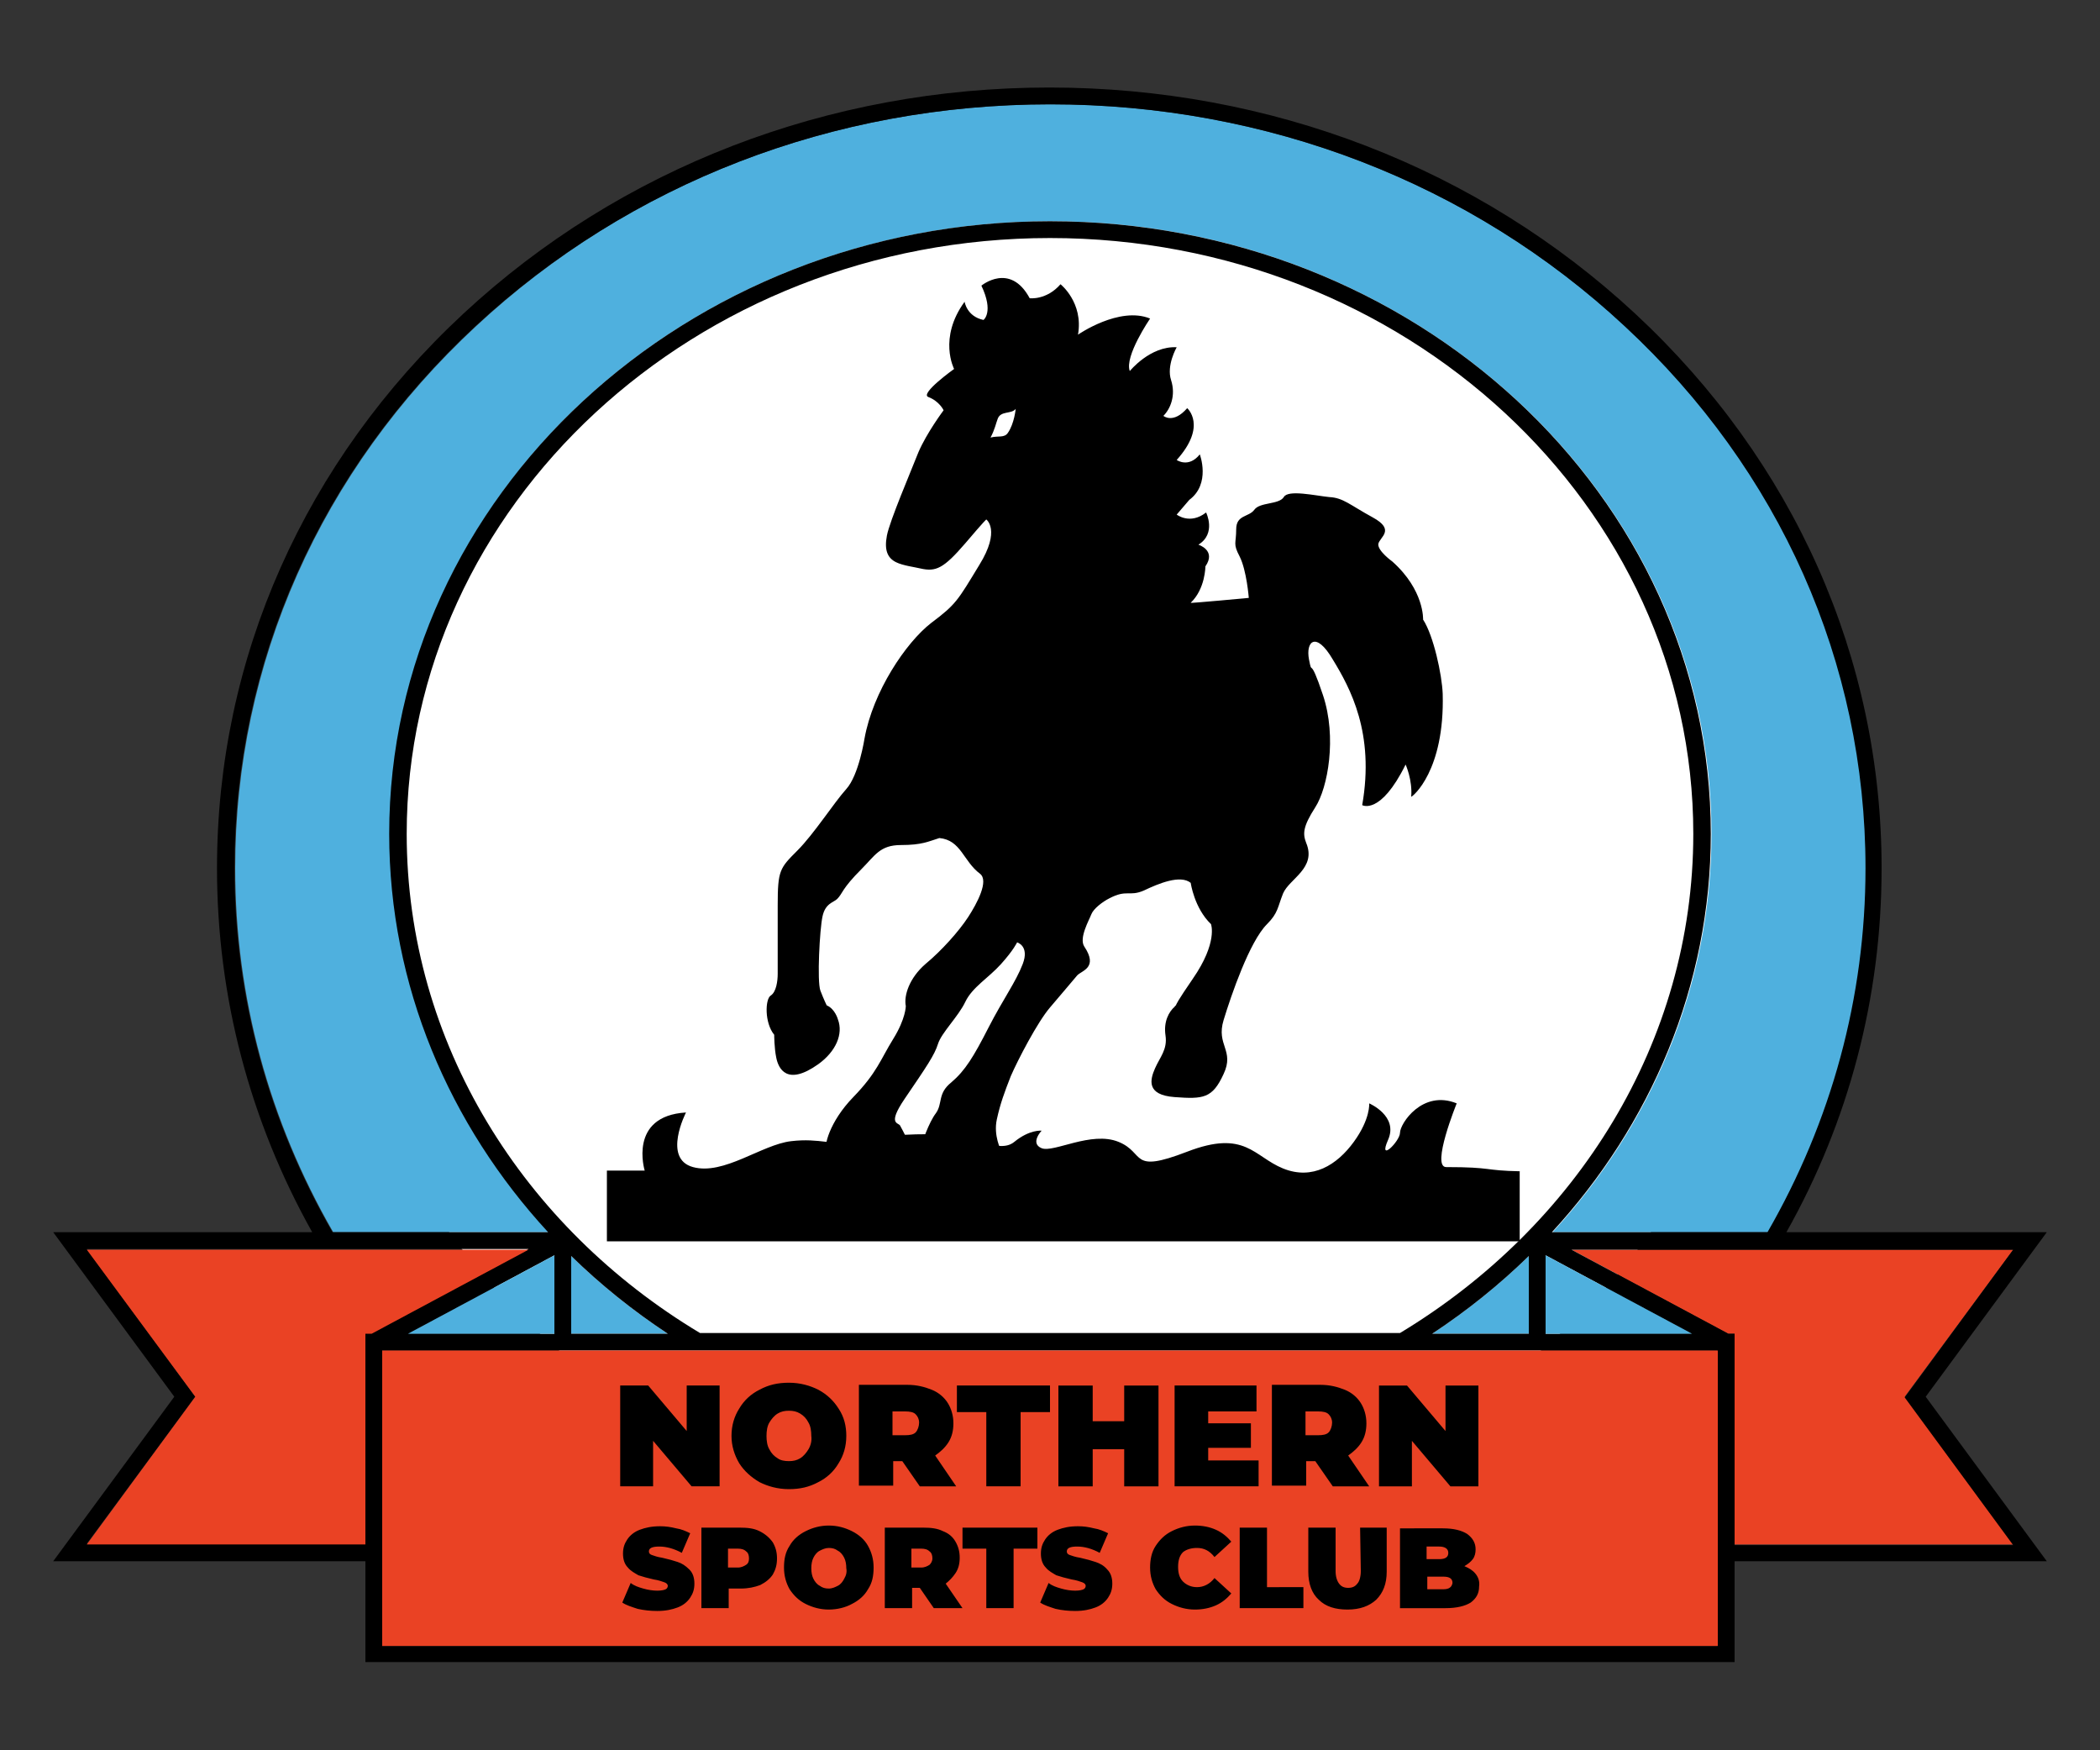 <?xml version="1.0" encoding="utf-8"?>
<!-- Generator: Adobe Illustrator 26.5.0, SVG Export Plug-In . SVG Version: 6.00 Build 0)  -->
<svg version="1.1" id="Layer_1" xmlns="http://www.w3.org/2000/svg" xmlns:xlink="http://www.w3.org/1999/xlink" x="0px" y="0px"
	 viewBox="0 0 300 250" style="enable-background:new 0 0 300 250;" xml:space="preserve">
<rect x="0" y="0" width="300" height="250" fill="#333333" stroke="none"/>
<style type="text/css">
	.st0{fill:#FFFFFF;}
	.st1{fill:none;}
	.st2{fill:#4FB0DE;}
	.st3{fill:#EA4224;}
</style>
<g>
	<g>
		<ellipse class="st0" cx="150" cy="122.8" rx="103.4" ry="95.4"/>
		<g>
			<g>
				<path class="st1" d="M241.9,119.1c0-46.9-41.2-85.1-91.9-85.1s-91.9,38.2-91.9,85.1c0,29.8,16.7,56.1,41.9,71.3h100
					C225.2,175.3,241.9,149,241.9,119.1z"/>
				<path class="st2" d="M81.6,179.4v11.1h13.8C90.4,187.2,85.8,183.5,81.6,179.4z"/>
				<path class="st2" d="M33.6,124c0,18.5,4.9,36.2,14,52h30.8c-14.1-15.3-22.7-35.2-22.7-56.9c0-48.3,42.3-87.5,94.4-87.5
					c52,0,94.4,39.3,94.4,87.5c0,21.7-8.6,41.6-22.7,56.9h30.8c9.1-15.8,14-33.5,14-52c0-29.3-12.2-56.8-34.4-77.4
					c-22-20.4-51.1-31.7-82.1-31.7S90,26.1,68,46.6C45.8,67.2,33.6,94.7,33.6,124z"/>
				<path class="st2" d="M218.4,179.4c-4.2,4.1-8.8,7.8-13.8,11.1h13.8V179.4z"/>
				<polygon class="st3" points="272.1,199.5 287.6,178.5 224.5,178.5 246.9,190.5 247.8,190.5 247.8,191.7 247.8,220.6 
					287.6,220.6 				"/>
				<path d="M275.1,199.5l17.3-23.5h-37.2c8.9-15.8,13.6-33.5,13.6-52c0-30-12.5-58.1-35.2-79.2c-22.4-20.8-52.1-32.3-83.7-32.3
					S88.6,24,66.2,44.8C43.5,65.9,31,94,31,124c0,18.4,4.7,36.1,13.6,52h-37l17.3,23.5L7.6,223h44.6v13.2v1.2h1.2h27h139.2h27h1.2
					v-1.2V223h44.6L275.1,199.5z M245.4,235.1h-24.5H79.2H54.6v-42.2h190.7v42.2H245.4z M27.9,199.5l-15.5-21.1h63.1l-22.4,12h-0.9
					v1.2v28.9H12.4L27.9,199.5z M150,14.9c31,0,60.1,11.2,82.1,31.7c22.2,20.6,34.4,48.1,34.4,77.4c0,18.5-4.9,36.2-14,52h-30.8
					c14.1-15.3,22.7-35.2,22.7-56.9c0-48.3-42.3-87.5-94.4-87.5c-52,0-94.4,39.3-94.4,87.5c0,21.7,8.6,41.6,22.7,56.9H47.5
					c-9.1-15.8-14-33.5-14-52c0-29.3,12.2-56.8,34.4-77.4C89.9,26.2,119,14.9,150,14.9z M241.7,190.5h-20.9v-11.2L241.7,190.5z
					 M79.2,190.5H58.3l20.9-11.2V190.5z M81.6,179.4c4.2,4.1,8.8,7.8,13.8,11.1H81.6V179.4z M58.1,119.1C58.1,72.2,99.3,34,150,34
					s91.9,38.2,91.9,85.1c0,29.8-16.7,56.1-41.9,71.3H100C74.8,175.3,58.1,149,58.1,119.1z M218.4,179.4v11.1h-13.8
					C209.6,187.2,214.2,183.5,218.4,179.4z M247.8,191.7v-1.2h-0.9l-22.4-12h63.1l-15.5,21.1l15.5,21.1h-39.8V191.7z"/>
				<polygon class="st3" points="52.2,191.7 52.2,190.5 53.1,190.5 75.5,178.5 12.4,178.5 27.9,199.5 12.4,220.6 52.2,220.6 				"/>
				<polygon class="st2" points="241.7,190.5 220.8,179.3 220.8,190.5 				"/>
				<polygon class="st2" points="79.2,190.5 79.2,179.3 58.3,190.5 				"/>
				<polygon class="st3" points="245.4,192.9 54.6,192.9 54.6,235.1 79.2,235.1 220.8,235.1 245.4,235.1 				"/>
			</g>
			<g>
				<path d="M206.1,99.1c-0.1-2.7-1.3-8.3-2.8-10.6c0,0,0.2-4.2-4.4-8.3c0,0-2.1-1.5-2-2.5c0.2-1,2.5-2-0.8-3.8s-4.2-2.8-6.2-2.9
					c-2-0.2-5.9-1.1-6.5,0c-0.7,1.1-3.4,0.7-4.2,1.8c-0.8,1.1-2.6,0.7-2.6,2.8c0,2.1-0.5,2,0.5,3.9c1,2,1.3,5.9,1.3,5.9
					s-8.5,0.8-8.3,0.7c2.1-2,2.1-5.2,2.1-5.2c1.6-2.3-1-3.1-1-3.1c2.6-1.6,1.1-4.6,1.1-4.6c-2.3,1.8-4.2,0.3-4.2,0.3l1.8-2.1
					c3.1-2.3,1.5-6.5,1.5-6.5c-1.6,2-3.3,0.8-3.3,0.8c4.4-4.9,1.5-7.4,1.5-7.4c-2,2.3-3.4,1.1-3.4,1.1c1-1,1.8-2.9,1.1-5.1
					c-0.7-2.1,0.8-4.7,0.8-4.7c-3.8-0.2-6.7,3.4-6.7,3.4c-0.8-2.1,2.9-7.5,2.9-7.5c-4.4-1.8-10.3,2.3-10.3,2.3
					c0.8-4.6-2.5-7.2-2.5-7.2c-2,2.3-4.4,2-4.4,2c-2.8-5.2-6.9-1.8-6.9-1.8c1.8,3.8,0.3,4.9,0.3,4.9c-2.4-0.5-2.7-2.6-2.7-2.6
					c-3.8,5.2-1.5,9.6-1.5,9.6s-4.9,3.5-3.7,4c1.6,0.6,2.2,1.9,2.2,1.9s-2.4,3.2-3.6,6c-1.1,2.8-4.1,9.8-4.5,11.9s0.1,3.2,1.3,3.8
					c1,0.5,2.7,0.7,3.5,0.9c2.2,0.5,3.3,0,6.4-3.6c2.8-3.3,3-3.4,3-3.4s2.1,1.5-1,6.5c-3.1,5.1-3.3,5.6-6.9,8.3
					c-3.6,2.8-8.3,9.8-9.5,16.5c0,0-0.8,5.2-2.6,7.2c-1.8,2-4.6,6.4-7,8.8c-2.5,2.5-2.8,2.8-2.8,7.8c0,5.1,0,8.8,0,9.8
					s-0.2,2.6-1,3.1s-0.9,3.9,0.5,5.6c0,0,0,1.9,0.3,3.3c0.3,1.5,1.5,4.1,6,0.9c2.5-1.8,3.6-4.3,2.8-6.4c0,0-0.4-1.5-1.6-2
					c0,0-0.4-0.8-0.9-2.1s-0.1-8.8,0.3-10.6c0.4-1.9,1.6-2,2.1-2.5c0.8-0.8,0.6-1.4,3.5-4.3c1.9-1.9,2.6-3.4,5.6-3.4s3.9-0.5,5.5-1
					c3.1,0.3,3.4,3.3,5.8,5.1c1.3,1-0.4,4.2-1.7,6.2s-3.8,4.8-6.1,6.7c-2.3,2-3.1,4.5-2.8,6c0,0,0,1.8-1.8,4.7s-2.3,4.8-5.7,8.3
					s-4.3,7.1-3.8,7.8c1.3,2,9.7,2.1,11.3-0.4c0.5-0.7,0.4-1.1-0.8-3.3c-0.2-0.5-1.9-0.1,0.6-3.8c3.2-4.7,4.3-6.3,4.8-7.9
					c0.5-1.6,2.9-3.9,3.9-6s3.3-3.4,5.1-5.4s2.3-3.1,2.3-3.1s1.8,0.5,0.8,3.1s-2.8,5-4.9,9.1c-2.1,4.1-3.3,6.1-5.3,7.8
					c-2,1.6-1.2,3-2.2,4.4c-1,1.3-2,4.2-2.3,5.3c-0.8,2.9,13.4,3.4,11.6,0c0,0-1.1-2.1-0.6-4.4c0.5-2.3,1.1-3.9,2-6.2
					c1-2.3,3.8-7.7,5.6-9.8s3.3-3.9,3.9-4.6c0.7-0.7,3-1.1,1-4.1c-0.8-1.2,0.7-3.8,1-4.6s1.6-1.8,2.6-2.3c2.5-1.3,2.8-0.2,4.9-1.1
					c2.1-1,5.2-2.3,6.7-1.1c0,0,0.5,3.6,2.9,5.9c0,0,1,2.6-2.6,7.8c-2.2,3.2-2.4,3.7-2.4,3.8c0,0-0.1,0-0.2,0.2
					c-0.8,0.7-1.6,2.1-1.3,4.1s-0.8,3.1-1.5,4.7c-0.7,1.6-1.3,3.8,2.8,4.1s5.4,0.2,7-3.3c1.6-3.4-1.1-4.1,0-7.7
					c1.1-3.6,3.7-11.2,6.2-13.7c1.6-1.6,1.5-2.4,2.3-4.4c0.9-2.1,4.8-3.6,3.3-7.2c-0.5-1.3-0.5-2.3,1.3-5.1c1.8-2.8,3.1-10,1.1-16
					s-1.5-2.5-2-5.1s1-4.1,3.4,0c2.5,4.1,6,10.5,4.2,20.8c0,0,2.6,1.5,6.2-5.8c0,0,1,2.2,0.8,4.6
					C201.8,113.8,206.4,110.1,206.1,99.1z M141.5,62.5c0.6-1.1,0.8-2.1,1-2.6c0.4-1.3,2-0.7,2.6-1.5c0,0-0.2,2.1-1.1,3.4
					C143.5,62.6,142.6,62.2,141.5,62.5z"/>
				<path d="M217.2,167.3c-5.3-0.1-3.9-0.6-10.6-0.6c-2.2,0,1.5-9.1,1.5-9.1c-4.9-2-8.1,2.9-8.1,4.2c0,1.2-3.2,4.4-1.7,1
					s-2.7-5.2-2.7-5.2s0.2,2.2-2.2,5.5s-5.9,5.5-10.1,3.8s-5.4-5.6-13.7-2.4s-5.9,0.2-9.8-1.4c-3.9-1.6-9.3,1.6-11,0.9
					c-1.7-0.7,0-2.5,0-2.5s-1.7-0.2-3.9,1.6s-5.9-1.1-12-1.1s-6.6,0.5-10.3,1.1s-5.4-0.6-9.6-0.1s-9.6,4.9-14,3.7s-1-7.8-1-7.8
					c-8.3,0.5-5.9,8.3-5.9,8.3h-5.4v10.1h130.4v-10H217.2z"/>
			</g>
			<g>
				<path d="M98.1,204.4l-5.5-6.5h-4v14.4h4.7v-6.5l5.5,6.5h4v-14.4h-4.7V204.4z M116.9,198.5c-1.2-0.6-2.6-1-4.2-1s-2.9,0.3-4.2,1
					c-1.2,0.6-2.2,1.5-2.9,2.7c-0.7,1.1-1.1,2.4-1.1,3.9c0,1.4,0.4,2.7,1.1,3.9c0.7,1.1,1.7,2,2.9,2.7c1.2,0.6,2.6,1,4.2,1
					s2.9-0.3,4.2-1c1.2-0.6,2.2-1.5,2.9-2.7c0.7-1.1,1.1-2.4,1.1-3.9c0-1.4-0.3-2.7-1.1-3.9C119.1,200.1,118.2,199.2,116.9,198.5z
					 M115.5,207c-0.3,0.5-0.7,1-1.2,1.3s-1,0.4-1.6,0.4s-1.2-0.1-1.6-0.4c-0.5-0.3-0.9-0.7-1.2-1.3c-0.3-0.5-0.4-1.2-0.4-1.9
					s0.1-1.4,0.4-1.9s0.7-1,1.2-1.3s1-0.4,1.6-0.4s1.1,0.1,1.6,0.4c0.5,0.3,0.9,0.7,1.2,1.3c0.3,0.5,0.4,1.2,0.4,1.9
					C116,205.8,115.8,206.5,115.5,207z M135.5,206c0.5-0.8,0.7-1.7,0.7-2.7c0-1.1-0.3-2.1-0.8-2.9c-0.5-0.8-1.3-1.5-2.3-1.9
					s-2.1-0.7-3.5-0.7h-6.9v14.4h4.9v-3.5h1.3l2.5,3.6h5.2l-3-4.4C134.3,207.4,135,206.8,135.5,206z M130.8,204.6
					c-0.3,0.3-0.8,0.4-1.5,0.4h-1.8v-3.4h1.8c0.7,0,1.2,0.1,1.5,0.4c0.3,0.3,0.5,0.7,0.5,1.2S131.1,204.3,130.8,204.6z M136.7,201.7
					h4.2v10.6h4.9v-10.6h4.2v-3.8h-13.3L136.7,201.7L136.7,201.7z M160.6,203h-4.5v-5.1h-4.9v14.4h4.9V207h4.5v5.3h4.9v-14.4h-4.9
					V203z M172.6,206.8h6.1v-3.5h-6.1v-1.7h6.9v-3.7h-11.7v14.4h12v-3.7h-7.2V206.8z M194.5,206c0.5-0.8,0.7-1.7,0.7-2.7
					c0-1.1-0.3-2.1-0.8-2.9c-0.5-0.8-1.3-1.5-2.3-1.9s-2.1-0.7-3.5-0.7h-6.9v14.4h4.9v-3.5h1.3l2.5,3.6h5.2l-3-4.4
					C193.3,207.4,194,206.8,194.5,206z M189.8,204.6c-0.3,0.3-0.8,0.4-1.5,0.4h-1.8v-3.4h1.8c0.7,0,1.2,0.1,1.5,0.4
					c0.3,0.3,0.5,0.7,0.5,1.2S190.1,204.3,189.8,204.6z M206.5,197.9v6.5l-5.5-6.5h-4v14.4h4.7v-6.5l5.5,6.5h4v-14.4H206.5z"/>
				<path d="M96.8,223.1c-0.6-0.2-1.3-0.4-2.2-0.6c-0.7-0.1-1.2-0.3-1.5-0.4c-0.3-0.1-0.4-0.3-0.4-0.5c0-0.5,0.5-0.7,1.5-0.7
					s2.1,0.3,3.2,0.9l1.2-2.8c-0.6-0.3-1.3-0.6-2-0.7c-0.8-0.2-1.5-0.3-2.3-0.3c-1.2,0-2.1,0.2-2.9,0.5s-1.4,0.8-1.8,1.4
					s-0.6,1.2-0.6,2s0.2,1.5,0.7,2c0.4,0.5,1,0.8,1.5,1.1c0.6,0.2,1.3,0.4,2.2,0.6c0.7,0.1,1.2,0.3,1.5,0.4c0.3,0.1,0.5,0.3,0.5,0.5
					s-0.1,0.4-0.3,0.5c-0.2,0.1-0.6,0.2-1.2,0.2s-1.3-0.1-2-0.3s-1.3-0.4-1.8-0.8l-1.2,2.8c0.6,0.4,1.3,0.6,2.2,0.9
					c0.9,0.2,1.8,0.3,2.8,0.3c1.2,0,2.1-0.2,2.9-0.5s1.4-0.8,1.8-1.4c0.4-0.6,0.6-1.2,0.6-2s-0.2-1.5-0.7-2
					C97.9,223.6,97.4,223.3,96.8,223.1z M108.5,218.7c-0.8-0.4-1.7-0.5-2.8-0.5h-5.5v11.5h3.9v-2.8h1.7c1.1,0,2-0.2,2.8-0.5
					c0.8-0.4,1.4-0.9,1.8-1.5c0.4-0.7,0.6-1.4,0.6-2.3c0-0.9-0.2-1.6-0.6-2.3C109.9,219.6,109.3,219.1,108.5,218.7z M106.6,223.5
					c-0.3,0.2-0.7,0.4-1.2,0.4H104v-2.7h1.4c0.5,0,0.9,0.1,1.2,0.4c0.3,0.2,0.4,0.6,0.4,1C107,223,106.9,223.3,106.6,223.5z
					 M121.7,218.7c-1-0.5-2.1-0.8-3.3-0.8c-1.2,0-2.3,0.3-3.3,0.8s-1.8,1.2-2.3,2.1c-0.6,0.9-0.8,1.9-0.8,3.1s0.3,2.2,0.8,3.1
					c0.6,0.9,1.3,1.6,2.3,2.1s2.1,0.8,3.3,0.8c1.2,0,2.4-0.3,3.3-0.8c1-0.5,1.8-1.2,2.3-2.1c0.6-0.9,0.8-1.9,0.8-3.1
					s-0.3-2.2-0.8-3.1S122.7,219.2,121.7,218.7z M120.6,225.5c-0.2,0.4-0.5,0.8-0.9,1s-0.8,0.4-1.3,0.4s-0.9-0.1-1.3-0.4
					c-0.4-0.2-0.7-0.6-0.9-1c-0.2-0.4-0.3-0.9-0.3-1.5s0.1-1.1,0.3-1.5c0.2-0.4,0.5-0.8,0.9-1s0.8-0.4,1.3-0.4s0.9,0.1,1.3,0.4
					c0.4,0.2,0.7,0.6,0.9,1c0.2,0.4,0.3,0.9,0.3,1.5C121,224.5,120.9,225,120.6,225.5z M136.5,224.7c0.4-0.6,0.6-1.3,0.6-2.2
					s-0.2-1.6-0.6-2.3c-0.4-0.7-1-1.2-1.8-1.5c-0.8-0.4-1.7-0.5-2.8-0.5h-5.5v11.5h3.9v-2.9h1.1l2,2.9h4.1l-2.4-3.5
					C135.6,225.8,136.1,225.3,136.5,224.7z M132.8,223.5c-0.3,0.2-0.7,0.4-1.2,0.4h-1.4v-2.7h1.4c0.5,0,0.9,0.1,1.2,0.4
					c0.3,0.2,0.4,0.6,0.4,1C133.2,223,133,223.3,132.8,223.5z M137.5,221.2h3.4v8.5h3.9v-8.5h3.4v-3h-10.7V221.2z M156.5,223.1
					c-0.6-0.2-1.3-0.4-2.2-0.6c-0.7-0.1-1.2-0.3-1.5-0.4c-0.3-0.1-0.4-0.3-0.4-0.5c0-0.5,0.5-0.7,1.5-0.7s2.1,0.3,3.2,0.9l1.2-2.8
					c-0.6-0.3-1.3-0.6-2-0.7c-0.8-0.2-1.5-0.3-2.3-0.3c-1.2,0-2.1,0.2-2.9,0.5c-0.8,0.3-1.4,0.8-1.8,1.4s-0.6,1.2-0.6,2
					s0.2,1.5,0.7,2c0.4,0.5,1,0.8,1.5,1.1c0.6,0.2,1.3,0.4,2.2,0.6c0.7,0.1,1.2,0.3,1.5,0.4c0.3,0.1,0.5,0.3,0.5,0.5
					s-0.1,0.4-0.3,0.5s-0.6,0.2-1.2,0.2c-0.6,0-1.3-0.1-2-0.3s-1.3-0.4-1.8-0.8l-1.2,2.8c0.6,0.4,1.3,0.6,2.2,0.9
					c0.9,0.2,1.8,0.3,2.8,0.3c1.2,0,2.1-0.2,2.9-0.5c0.8-0.3,1.4-0.8,1.8-1.4c0.4-0.6,0.6-1.2,0.6-2s-0.2-1.5-0.7-2
					C157.7,223.6,157.1,223.3,156.5,223.1z M171,221.1c1,0,1.8,0.4,2.5,1.3l2.4-2.2c-0.6-0.7-1.3-1.3-2.2-1.7s-1.9-0.6-3-0.6
					c-1.2,0-2.3,0.3-3.3,0.8s-1.7,1.2-2.3,2.1c-0.6,0.9-0.8,2-0.8,3.1c0,1.2,0.3,2.2,0.8,3.1c0.6,0.9,1.3,1.6,2.3,2.1
					s2.1,0.8,3.3,0.8c1.1,0,2.1-0.2,3-0.6c0.9-0.4,1.6-1,2.2-1.7l-2.4-2.2c-0.7,0.9-1.6,1.3-2.5,1.3c-0.8,0-1.5-0.3-2-0.8
					s-0.7-1.2-0.7-2.1c0-0.9,0.2-1.6,0.7-2.1C169.5,221.3,170.2,221.1,171,221.1z M181,218.2h-3.9v11.5h9.1v-3H181L181,218.2
					L181,218.2z M194.4,224.4c0,0.8-0.2,1.5-0.5,1.8c-0.3,0.4-0.7,0.6-1.3,0.6s-1-0.2-1.3-0.6c-0.3-0.4-0.5-1-0.5-1.8v-6.2h-3.9v6.3
					c0,1.7,0.5,3.1,1.5,4c1,1,2.4,1.4,4.1,1.4c1.8,0,3.1-0.5,4.1-1.4c1-1,1.5-2.3,1.5-4v-6.3h-3.8L194.4,224.4L194.4,224.4z
					 M210.8,224.8c-0.4-0.5-0.9-0.8-1.6-1.1c0.5-0.3,0.9-0.6,1.2-1s0.4-0.9,0.4-1.4c0-0.9-0.4-1.6-1.2-2.2c-0.8-0.5-1.9-0.8-3.5-0.8
					H200v11.4h6.5c1.6,0,2.8-0.3,3.6-0.8c0.8-0.6,1.2-1.3,1.2-2.3C211.4,225.9,211.2,225.3,210.8,224.8z M203.8,220.9h1.8
					c0.8,0,1.3,0.3,1.3,0.9c0,0.6-0.4,0.9-1.3,0.9h-1.8V220.9z M206.2,227h-2.3v-1.8h2.3c0.9,0,1.3,0.3,1.3,0.9
					C207.4,226.7,207,227,206.2,227z"/>
			</g>
		</g>
	</g>
</g>
</svg>
